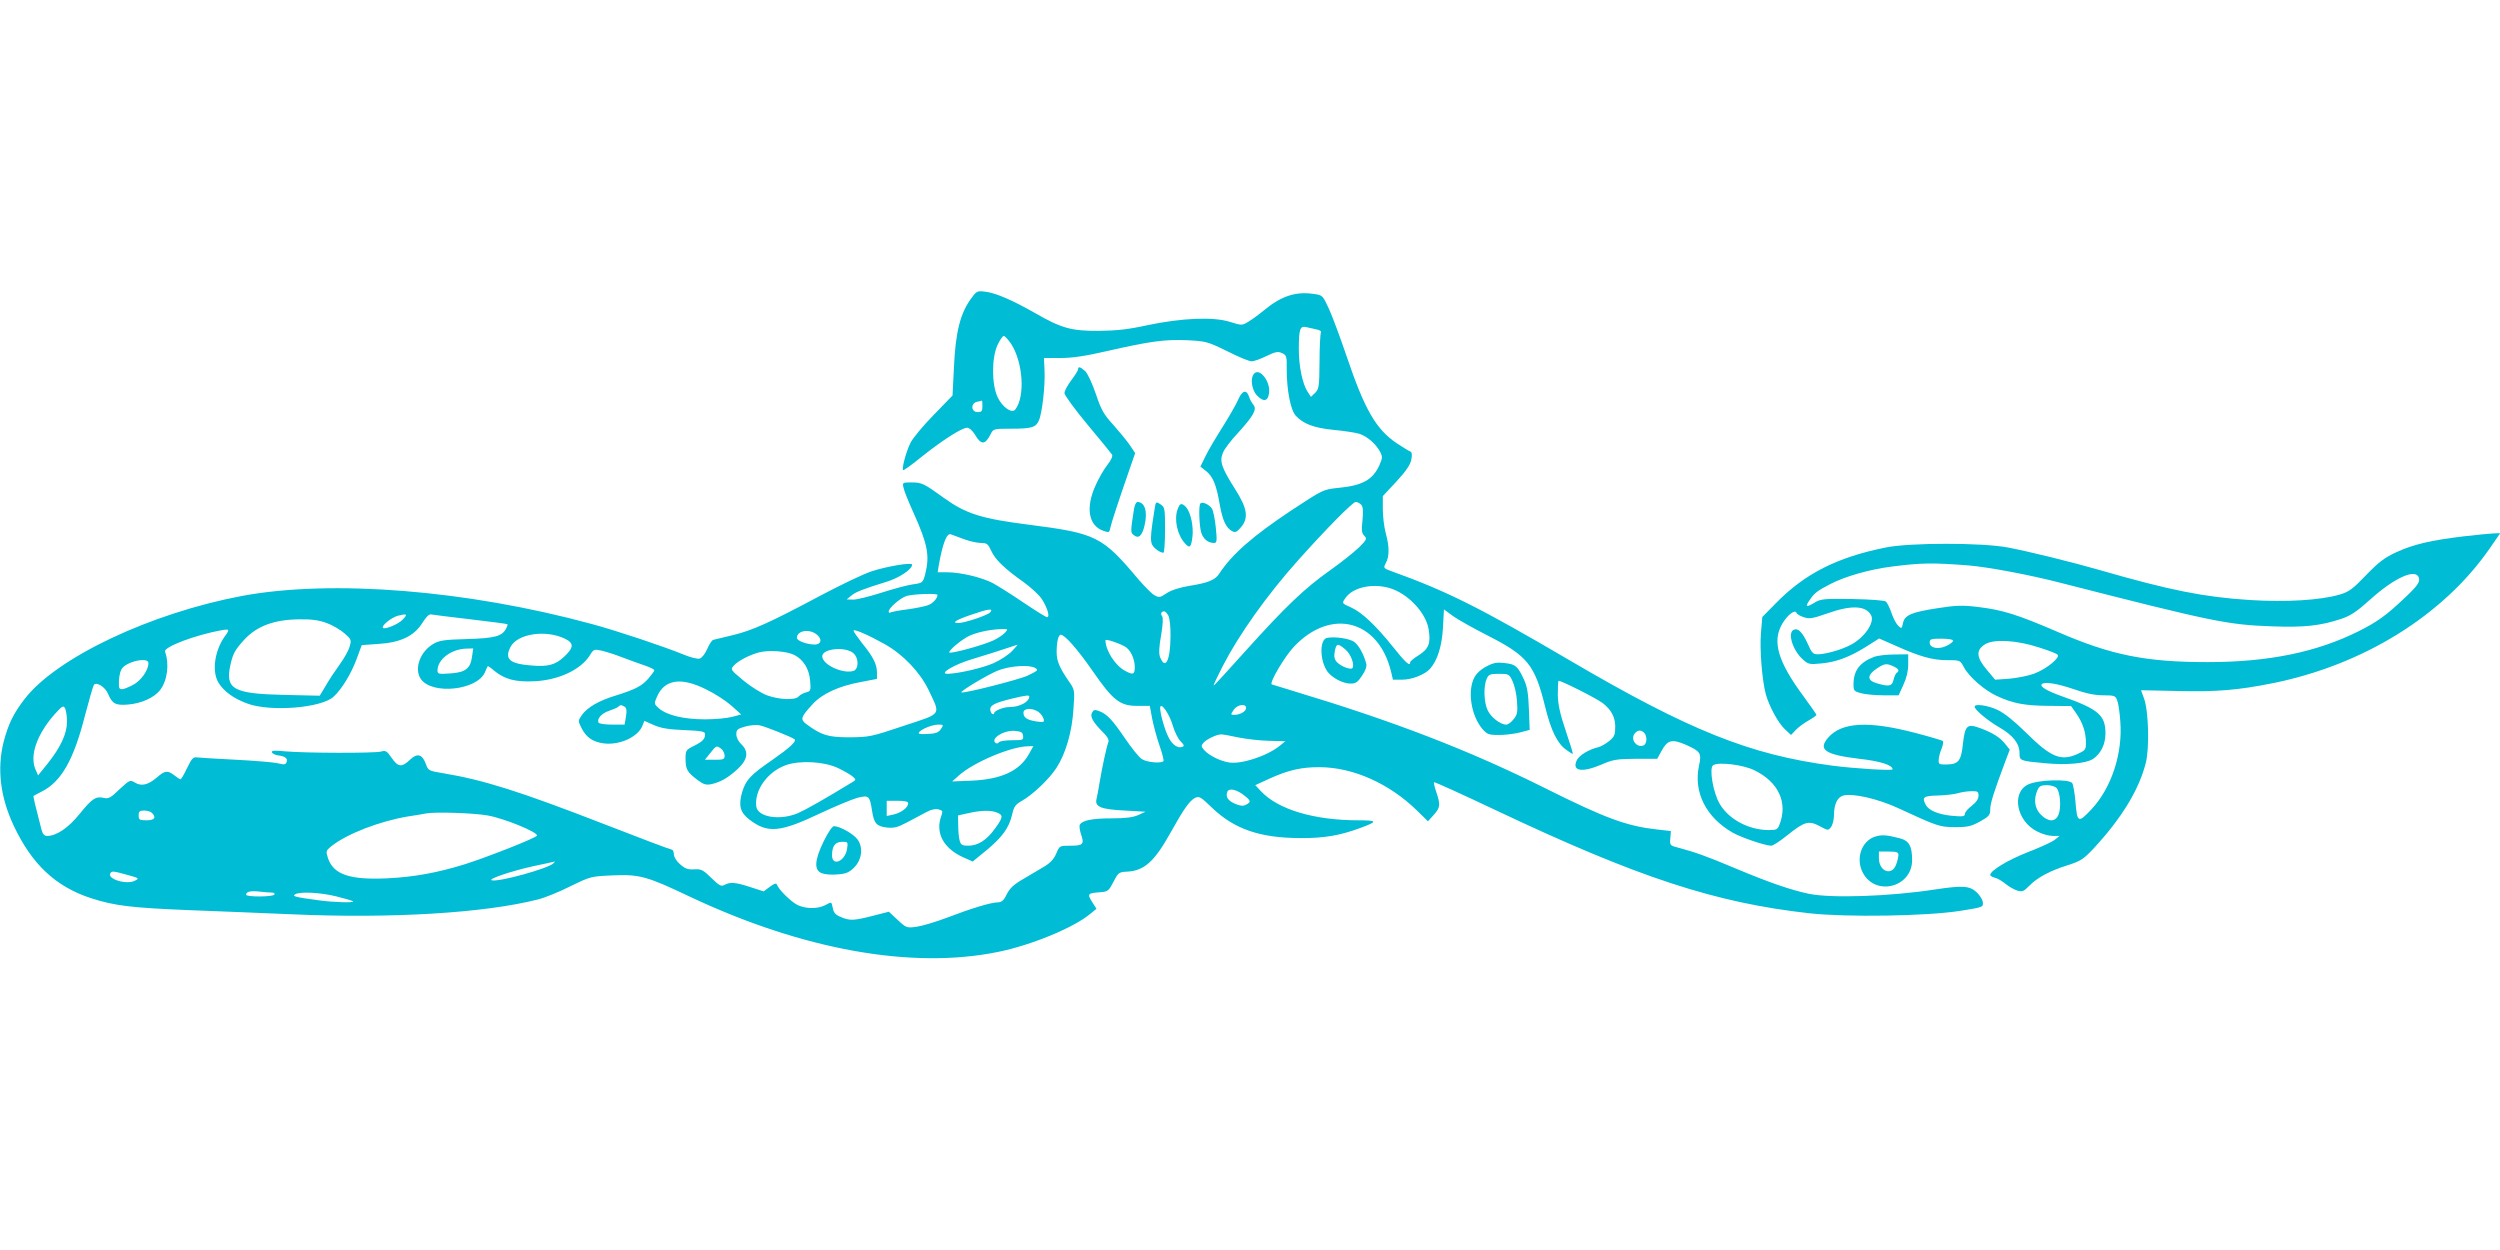 <?xml version="1.0" standalone="no"?>
<!DOCTYPE svg PUBLIC "-//W3C//DTD SVG 20010904//EN"
 "http://www.w3.org/TR/2001/REC-SVG-20010904/DTD/svg10.dtd">
<svg version="1.0" xmlns="http://www.w3.org/2000/svg"
 width="1280pt" height="640pt" viewBox="0 0 1280 640"
 preserveAspectRatio="xMidYMid meet">
<g transform="translate(0,640) scale(0.1,-0.1)"
fill="#00bcd4" stroke="none">
<path d="M4977 4878 c-60 -78 -85 -176 -93 -363 l-7 -140 -97 -100 c-54 -55
-107 -119 -118 -142 -22 -43 -46 -132 -38 -140 2 -3 47 29 98 71 106 84 203
146 230 146 11 0 27 -15 39 -34 32 -55 52 -55 80 -1 15 30 15 30 105 30 105 0
127 6 143 42 17 37 33 181 29 257 l-3 63 85 0 c61 0 128 10 240 36 219 50 295
60 409 55 96 -5 104 -7 204 -56 57 -29 113 -52 125 -52 12 0 46 12 76 27 46
22 59 25 80 15 23 -10 25 -16 24 -84 0 -105 20 -208 46 -236 38 -42 93 -63
194 -73 54 -5 113 -14 132 -20 40 -13 85 -52 106 -92 13 -25 13 -32 -4 -70
-34 -74 -86 -103 -210 -115 -77 -8 -77 -8 -237 -113 -199 -132 -307 -226 -373
-327 -21 -32 -58 -47 -155 -62 -51 -9 -91 -22 -115 -38 -33 -22 -38 -23 -62
-9 -14 8 -49 44 -79 78 -188 224 -216 238 -567 283 -238 30 -319 56 -429 135
-105 76 -115 81 -170 81 -44 0 -45 -1 -39 -27 3 -16 26 -73 51 -128 73 -162
84 -220 60 -315 -12 -44 -13 -45 -64 -52 -29 -4 -102 -24 -161 -43 -60 -19
-124 -35 -143 -35 l-34 1 23 19 c24 20 61 34 180 71 66 20 132 64 132 88 0 13
-127 -8 -207 -34 -43 -14 -161 -71 -263 -125 -257 -137 -348 -178 -448 -202
-48 -11 -93 -22 -100 -24 -7 -2 -21 -23 -31 -47 -11 -25 -28 -46 -39 -49 -10
-3 -46 6 -78 19 -102 42 -344 123 -474 158 -640 174 -1331 229 -1790 144 -469
-88 -951 -316 -1114 -528 -58 -75 -83 -128 -107 -218 -35 -138 -18 -283 51
-430 93 -198 215 -313 397 -372 121 -39 207 -49 503 -61 140 -5 374 -15 520
-21 512 -23 991 6 1265 76 33 8 107 38 165 67 104 51 106 51 216 56 139 6 175
-4 394 -108 578 -273 1138 -374 1579 -284 170 34 390 125 473 195 l32 26 -23
36 c-25 41 -23 44 44 49 37 3 42 7 66 53 24 47 28 50 67 52 90 4 142 50 227
203 65 117 95 159 122 174 23 11 29 8 90 -51 113 -108 244 -153 448 -154 125
-1 205 13 313 53 87 32 85 38 -13 38 -226 0 -411 55 -499 149 l-29 31 74 34
c95 43 163 59 258 58 168 -1 353 -83 494 -220 l58 -57 30 33 c33 37 35 51 13
116 -9 26 -14 49 -12 51 2 3 147 -63 320 -145 723 -342 1118 -472 1602 -526
192 -21 601 -15 776 13 113 18 115 19 112 43 -1 14 -16 37 -32 52 -36 33 -71
35 -212 14 -232 -36 -534 -46 -648 -22 -93 20 -201 57 -375 130 -147 62 -206
83 -293 106 -42 11 -43 12 -40 48 l3 37 -70 8 c-155 17 -263 56 -575 212 -387
193 -770 341 -1285 496 -60 18 -112 34 -114 35 -12 10 67 144 115 194 188 198
429 137 495 -124 l11 -46 47 0 c50 0 116 26 143 56 38 43 61 117 66 211 l5 93
46 -34 c25 -18 105 -63 178 -100 204 -104 241 -149 294 -364 30 -123 63 -189
108 -221 16 -12 31 -21 34 -21 2 0 -14 52 -36 117 -29 86 -40 134 -41 184 0
37 1 70 4 73 6 5 192 -88 226 -114 43 -33 64 -72 64 -120 0 -42 -4 -52 -31
-74 -17 -14 -43 -29 -57 -32 -49 -12 -98 -42 -109 -67 -26 -56 27 -64 128 -21
57 25 76 28 174 29 l110 0 23 42 c30 55 53 60 123 30 76 -34 82 -43 68 -107
-29 -136 35 -264 172 -343 44 -25 167 -67 198 -67 9 0 47 25 84 55 86 69 108
75 164 45 43 -23 44 -23 58 -4 8 10 15 38 15 61 0 56 18 92 48 100 50 12 174
-16 277 -63 210 -97 215 -98 295 -99 64 0 82 4 128 29 46 26 52 33 52 62 0 31
19 90 74 237 l26 69 -21 26 c-27 35 -62 58 -128 83 -70 26 -80 16 -91 -81 -9
-86 -23 -103 -82 -104 -40 -1 -43 1 -42 24 1 14 7 39 15 57 7 18 10 35 7 39
-4 3 -67 22 -140 41 -240 63 -378 56 -447 -23 -55 -62 -17 -88 158 -109 108
-12 171 -32 171 -54 0 -8 -196 4 -310 19 -422 56 -731 180 -1345 540 -455 267
-626 353 -907 454 -46 17 -46 17 -32 44 18 35 18 83 -1 152 -8 30 -15 85 -15
123 l0 67 70 75 c50 54 71 86 76 112 5 25 3 38 -5 41 -6 2 -37 21 -69 42 -107
72 -165 173 -257 445 -32 94 -72 202 -90 242 -33 71 -33 72 -79 78 -92 14
-167 -11 -256 -85 -25 -21 -60 -46 -78 -57 -33 -20 -33 -20 -95 -1 -85 27
-245 20 -422 -17 -100 -22 -158 -28 -250 -29 -140 -1 -192 14 -327 92 -113 64
-197 101 -250 108 -43 6 -47 4 -71 -28z m1765 -165 c16 -3 25 -10 21 -16 -3
-6 -7 -73 -7 -149 -1 -127 -3 -139 -22 -159 l-22 -21 -17 26 c-26 39 -45 131
-45 216 0 106 6 123 39 115 14 -3 38 -9 53 -12z m-1566 -72 c62 -94 74 -272
22 -338 -18 -22 -67 13 -91 65 -30 67 -30 198 0 265 12 26 27 47 32 47 6 0 22
-18 37 -39z m-146 -321 c0 -25 -4 -30 -25 -30 -34 0 -36 46 -2 53 12 2 23 5
25 6 1 0 2 -12 2 -29z m1940 -505 c9 -10 10 -34 6 -79 -6 -51 -4 -66 9 -79 15
-15 13 -20 -27 -60 -24 -23 -90 -76 -148 -117 -132 -93 -230 -188 -432 -412
-88 -98 -161 -178 -164 -178 -3 0 18 44 46 99 84 163 226 363 386 542 143 160
280 299 295 299 9 0 22 -7 29 -15z m-2033 -176 c29 -11 68 -19 86 -19 30 0 36
-5 52 -40 20 -45 69 -92 168 -162 36 -26 77 -64 91 -85 29 -45 43 -93 27 -93
-6 0 -60 34 -121 75 -60 41 -132 86 -158 100 -56 29 -165 55 -234 55 l-47 0 5
33 c21 118 42 170 63 161 9 -3 40 -15 68 -25z m2175 -249 c95 -27 190 -127
203 -214 11 -70 0 -98 -50 -130 -25 -15 -45 -32 -45 -37 0 -23 -24 -2 -88 79
-89 111 -160 178 -217 203 -45 20 -45 20 -28 45 36 55 134 79 225 54z m-2312
-36 c0 -17 -23 -43 -47 -52 -15 -6 -63 -16 -107 -22 -43 -5 -82 -13 -87 -16
-5 -3 -9 -1 -9 5 0 18 61 71 93 80 35 10 157 14 157 5z m270 -89 c-12 -15
-132 -55 -164 -55 -36 0 -11 16 62 41 93 32 120 36 102 14z m912 -17 c7 -14
12 -58 11 -108 -1 -124 -27 -173 -54 -103 -6 17 -5 52 6 111 9 56 11 89 5 97
-10 12 -4 25 11 25 5 0 14 -10 21 -22z m-3921 -21 c-21 -23 -90 -51 -100 -42
-10 11 43 54 78 63 46 11 50 8 22 -21z m349 2 c102 -12 186 -23 188 -25 2 -1
-1 -12 -7 -23 -21 -39 -59 -49 -201 -53 -113 -3 -141 -7 -170 -24 -70 -40
-101 -129 -65 -181 58 -82 288 -57 328 35 6 15 12 29 14 31 1 2 16 -8 32 -22
54 -45 110 -60 208 -55 124 6 238 60 283 133 19 31 22 32 59 24 22 -5 70 -20
108 -35 37 -14 89 -33 116 -42 26 -9 47 -19 47 -24 0 -4 -14 -23 -31 -43 -34
-38 -66 -55 -169 -87 -83 -25 -143 -60 -170 -98 -21 -30 -21 -31 -3 -67 24
-48 57 -71 113 -79 82 -11 178 33 200 92 l9 23 48 -21 c36 -16 75 -23 156 -26
90 -4 107 -7 107 -21 0 -25 -12 -37 -57 -60 -42 -21 -43 -23 -43 -69 1 -52 8
-65 62 -106 31 -23 43 -26 70 -21 48 11 85 32 134 77 53 49 59 90 19 128 -15
14 -25 35 -25 50 0 24 6 29 45 40 25 7 59 10 75 6 25 -4 167 -61 178 -71 12
-10 -25 -44 -114 -106 -112 -77 -135 -102 -154 -164 -20 -69 -11 -105 38 -142
93 -71 156 -65 364 34 75 35 159 70 187 78 60 15 64 11 76 -67 10 -64 23 -79
76 -85 36 -4 55 1 104 27 33 18 77 41 98 52 23 13 46 18 62 14 22 -6 23 -9 15
-32 -33 -87 10 -168 113 -214 l47 -21 70 57 c82 68 116 115 132 183 9 41 17
52 49 70 57 32 143 114 179 171 47 73 79 184 86 299 7 97 7 99 -23 142 -49 71
-63 105 -63 151 0 52 9 88 21 88 21 0 85 -73 163 -185 104 -151 141 -180 230
-179 l63 0 12 -65 c7 -36 24 -99 38 -139 14 -40 23 -76 20 -79 -13 -13 -85 -6
-110 10 -15 9 -53 57 -86 105 -65 96 -93 126 -133 141 -23 9 -29 7 -37 -8 -11
-20 5 -49 57 -101 22 -21 31 -38 27 -49 -9 -23 -31 -125 -44 -201 -6 -36 -13
-77 -17 -92 -9 -39 23 -52 146 -58 l105 -6 -37 -17 c-27 -12 -64 -17 -137 -17
-97 0 -149 -10 -162 -32 -4 -6 -1 -27 5 -47 19 -53 12 -61 -52 -61 -57 0 -57
0 -74 -40 -11 -27 -30 -48 -60 -66 -24 -14 -72 -43 -108 -64 -49 -28 -70 -48
-85 -78 -15 -32 -26 -41 -45 -42 -36 0 -137 -31 -260 -78 -58 -22 -128 -43
-157 -47 -50 -7 -53 -6 -97 35 l-45 42 -82 -21 c-98 -25 -118 -26 -164 -6 -26
10 -37 22 -41 45 -8 35 -4 34 -40 15 -38 -19 -97 -19 -140 1 -33 16 -97 79
-106 104 -3 10 -13 7 -36 -10 l-32 -24 -68 22 c-76 25 -104 27 -133 11 -17 -9
-27 -3 -67 36 -42 41 -51 46 -87 44 -33 -2 -47 3 -73 26 -19 16 -32 38 -32 52
0 12 -5 23 -11 23 -6 0 -160 58 -342 129 -435 169 -622 228 -828 262 -73 12
-77 14 -88 46 -19 52 -44 59 -82 23 -42 -40 -61 -38 -94 10 -24 35 -31 39 -54
32 -33 -9 -390 -8 -489 1 -57 6 -73 4 -70 -5 3 -7 18 -14 34 -16 35 -4 49 -16
41 -35 -5 -12 -13 -13 -44 -5 -21 5 -117 13 -213 18 -96 5 -186 10 -200 12
-21 3 -28 -5 -52 -54 -15 -32 -30 -58 -34 -58 -3 0 -17 9 -31 20 -35 27 -49
25 -89 -10 -45 -39 -80 -47 -113 -27 -25 15 -27 14 -79 -34 -45 -44 -56 -50
-82 -44 -40 9 -59 -4 -123 -83 -56 -70 -118 -112 -165 -112 -16 0 -24 9 -31
38 -31 119 -42 165 -39 167 2 1 21 12 43 23 100 51 163 163 221 392 21 80 41
149 45 154 14 16 58 -12 72 -46 22 -52 39 -61 105 -55 67 6 131 35 161 73 38
48 49 135 26 197 -10 24 157 87 293 111 37 6 39 3 13 -32 -53 -75 -67 -181
-32 -238 27 -44 78 -81 147 -106 118 -44 380 -23 442 35 42 38 90 118 118 193
l26 71 84 6 c114 7 184 40 226 107 20 32 35 47 46 44 9 -2 100 -13 202 -25z
m-737 -19 c30 -11 71 -35 91 -53 35 -30 36 -34 26 -68 -5 -19 -28 -60 -50 -90
-22 -30 -54 -78 -71 -108 l-32 -53 -181 4 c-263 6 -304 29 -276 155 13 57 23
75 68 125 65 72 155 106 284 107 64 1 101 -4 141 -19z m2855 -107 c94 -52 181
-143 225 -233 64 -135 74 -120 -125 -186 -166 -56 -177 -58 -278 -59 -110 0
-144 10 -222 68 -32 24 -28 36 33 102 48 53 135 93 246 113 l83 16 0 34 c0 41
-21 82 -77 150 -23 30 -43 58 -43 63 0 11 76 -22 158 -68z m617 57 c-10 -11
-36 -28 -59 -39 -53 -25 -226 -72 -226 -61 0 14 72 72 108 87 43 18 104 30
156 32 38 1 39 1 21 -19z m-967 -6 c33 -23 29 -54 -7 -54 -39 0 -91 19 -91 34
0 36 59 48 98 20z m-1288 -23 c49 -23 49 -45 1 -91 -47 -45 -85 -55 -174 -47
-109 9 -135 33 -103 95 35 67 178 89 276 43z m2869 -41 c28 -15 51 -62 51
-105 0 -39 -8 -42 -49 -20 -50 26 -101 104 -101 157 0 8 65 -13 99 -32z m-578
-24 c-18 -19 -60 -46 -93 -61 -56 -25 -181 -54 -237 -55 -47 0 37 49 129 76
67 20 155 48 229 73 3 0 -10 -14 -28 -33z m-2764 -27 c-8 -62 -34 -82 -112
-87 -59 -4 -65 -3 -65 15 0 57 71 111 149 112 l34 1 -6 -41z m1953 16 c28 -25
27 -81 0 -90 -55 -17 -160 32 -160 75 0 40 121 51 160 15z m-302 -9 c46 -24
75 -71 80 -132 4 -50 3 -53 -21 -59 -15 -4 -31 -13 -38 -21 -17 -20 -99 -17
-162 6 -29 11 -84 45 -121 76 -66 55 -67 56 -49 76 22 25 81 55 130 68 51 13
143 6 181 -14z m-3308 -41 c0 -38 -40 -93 -83 -114 -53 -26 -67 -26 -68 -3 -2
32 3 67 13 85 20 39 138 66 138 32z m4540 -25 c17 -11 17 -12 -38 -39 -38 -19
-332 -94 -340 -86 -6 6 132 89 185 111 61 25 164 32 193 14z m-1684 -110 c44
-21 102 -59 129 -83 l50 -45 -45 -12 c-25 -7 -88 -13 -140 -13 -107 0 -194 20
-236 56 -25 22 -26 24 -11 58 38 91 124 104 253 39z m1654 -37 c-1 -27 -50
-53 -100 -53 -33 0 -80 -19 -80 -32 0 -5 -4 -6 -10 -3 -5 3 -10 14 -10 24 0
21 28 34 115 55 72 17 85 18 85 9z m-4927 -128 c0 -62 -33 -132 -101 -217
l-47 -58 -14 32 c-29 71 7 175 96 278 41 45 47 50 56 34 5 -9 10 -41 10 -69z
m2856 76 c9 -6 11 -20 6 -50 l-7 -41 -63 0 c-35 0 -67 4 -70 10 -11 18 15 48
52 60 21 7 42 16 48 21 11 11 16 11 34 0z m2806 -97 c9 -31 27 -67 39 -79 19
-19 21 -25 9 -29 -22 -9 -51 11 -69 47 -20 37 -44 122 -44 152 1 36 47 -28 65
-91z m375 91 c0 -17 -30 -35 -60 -35 -20 0 -20 1 -4 25 18 28 64 35 64 10z
m-1063 -20 c11 -8 23 -24 26 -35 5 -18 2 -19 -36 -14 -50 8 -67 20 -67 45 0
24 45 26 77 4z m-499 -87 c-12 -18 -26 -24 -68 -26 -37 -2 -50 0 -45 8 11 17
66 39 99 40 27 0 28 -1 14 -22z m420 -35 c3 -22 0 -23 -57 -23 -33 0 -63 -5
-66 -10 -4 -6 -11 -8 -16 -5 -32 21 38 67 96 63 33 -3 41 -7 43 -25z m3180 15
c17 -17 15 -58 -4 -65 -36 -13 -68 33 -44 62 15 18 32 19 48 3z m-2076 -24
c40 -8 110 -16 156 -17 l83 -2 -28 -23 c-67 -54 -202 -98 -265 -85 -44 8 -99
36 -122 62 -16 18 -17 23 -5 37 16 19 66 43 91 44 9 0 50 -7 90 -16z m-2649
-58 c9 -7 17 -23 17 -35 0 -19 -6 -21 -50 -21 l-51 0 28 35 c31 39 31 39 56
21z m1575 -27 c-48 -86 -140 -129 -293 -136 l-100 -4 35 31 c75 67 266 148
353 149 l28 1 -23 -41z m-976 -72 c29 -14 62 -33 73 -42 17 -15 18 -18 5 -26
-149 -91 -243 -144 -284 -162 -93 -40 -208 -21 -214 35 -10 83 59 178 153 211
73 25 196 18 267 -16z m4691 -11 c123 -60 172 -166 128 -278 -9 -25 -16 -28
-54 -28 -103 0 -206 55 -252 134 -34 57 -55 183 -34 198 27 18 154 3 212 -26z
m-2612 -129 c34 -27 35 -33 9 -47 -14 -8 -29 -7 -55 4 -38 16 -51 36 -41 62 8
21 48 12 87 -19z m3759 -1 c0 -17 -12 -34 -35 -52 -19 -14 -35 -33 -35 -42 0
-12 -11 -14 -65 -9 -71 7 -119 27 -135 56 -21 40 -13 46 63 48 39 1 86 7 102
12 17 5 47 10 68 10 33 1 37 -2 37 -23z m-5480 -39 c0 -21 -35 -48 -74 -57
l-36 -8 0 39 0 39 55 0 c39 0 55 -4 55 -13z m-3872 -49 c24 -24 13 -38 -28
-38 -36 0 -40 3 -40 25 0 21 5 25 28 25 15 0 33 -5 40 -12z m4326 2 c34 -13
32 -25 -10 -83 -43 -59 -87 -87 -136 -87 -33 0 -39 4 -45 28 -4 15 -7 49 -7
77 l-1 50 50 11 c64 15 117 17 149 4z m-2608 -15 c85 -15 254 -84 254 -103 0
-10 -253 -110 -370 -147 -139 -43 -257 -65 -396 -72 -193 -9 -277 19 -305 104
-11 35 -10 38 17 60 80 64 249 129 394 153 41 6 82 13 90 15 47 9 240 3 316
-10z m338 -245 c-27 -27 -284 -98 -317 -87 -20 6 100 47 213 72 58 12 107 23
110 24 2 0 0 -3 -6 -9z m-2169 -63 c47 -13 48 -15 26 -26 -42 -23 -145 9 -126
38 8 13 13 12 100 -12z m727 -87 c11 0 16 -4 13 -10 -8 -13 -145 -13 -145 -1
0 16 23 21 69 16 24 -3 52 -5 63 -5z m332 -20 c44 -11 82 -22 84 -25 9 -8 -99
-5 -173 5 -126 17 -140 21 -124 31 24 15 130 10 213 -11z"/>
<path d="M4217 2092 c-47 -97 -50 -148 -9 -163 15 -6 51 -9 80 -6 43 3 59 10
84 34 42 42 49 106 17 147 -22 28 -90 66 -119 66 -9 0 -31 -33 -53 -78z m120
-39 c-11 -64 -77 -91 -77 -32 0 47 16 69 52 69 30 0 30 -1 25 -37z"/>
<path d="M5520 4509 c0 -5 -16 -31 -35 -56 -19 -25 -35 -55 -35 -66 0 -10 53
-83 118 -161 65 -77 121 -147 126 -154 4 -7 -5 -28 -24 -52 -17 -21 -44 -68
-60 -104 -53 -115 -37 -208 40 -234 28 -10 30 -9 35 16 5 25 43 140 102 310
l25 72 -28 42 c-16 23 -54 69 -85 104 -48 52 -61 76 -88 156 -18 54 -42 104
-54 117 -26 23 -37 27 -37 10z"/>
<path d="M6422 4488 c-22 -22 -14 -83 13 -112 35 -37 59 -31 63 16 5 57 -48
124 -76 96z"/>
<path d="M6340 4355 c-10 -24 -46 -86 -79 -139 -33 -52 -73 -119 -88 -150
l-27 -55 28 -22 c36 -28 54 -71 71 -172 15 -83 32 -119 64 -137 16 -8 24 -4
46 22 39 47 31 96 -32 195 -68 107 -80 141 -62 184 7 19 42 65 77 102 81 89
99 122 79 145 -8 10 -18 27 -21 39 -13 40 -35 36 -56 -12z"/>
<path d="M5806 3793 c-18 -116 -18 -119 -2 -132 25 -21 43 -6 56 48 17 71 2
120 -36 121 -7 0 -15 -17 -18 -37z"/>
<path d="M5916 3819 c-2 -8 -9 -53 -16 -101 -9 -63 -9 -91 -1 -107 11 -20 41
-41 58 -41 4 0 8 52 8 116 0 109 -1 117 -22 131 -19 13 -23 13 -27 2z"/>
<path d="M6146 3822 c-10 -10 -6 -118 5 -151 11 -32 35 -51 65 -51 14 0 16 9
9 78 -4 42 -13 87 -20 98 -14 21 -49 37 -59 26z"/>
<path d="M6030 3794 c-20 -52 -3 -132 37 -176 24 -27 31 -22 38 31 7 54 -8
126 -32 154 -22 23 -32 22 -43 -9z"/>
<path d="M12615 3654 c-168 -20 -258 -41 -345 -81 -61 -28 -90 -50 -155 -117
-69 -72 -88 -86 -135 -100 -98 -29 -273 -40 -462 -28 -235 15 -409 50 -763
152 -145 42 -366 96 -475 117 -135 25 -498 25 -624 0 -250 -50 -415 -134 -562
-284 l-71 -72 -7 -83 c-7 -85 6 -240 25 -313 17 -60 63 -147 98 -179 l31 -29
23 24 c12 14 42 36 65 49 23 13 42 26 42 30 0 3 -30 46 -66 95 -131 177 -162
281 -109 371 27 46 66 76 73 56 2 -6 18 -16 37 -22 29 -10 45 -7 120 19 123
44 198 41 225 -9 20 -37 -35 -116 -105 -152 -47 -25 -129 -48 -168 -48 -24 0
-31 7 -51 53 -27 59 -49 82 -71 73 -34 -13 -9 -101 43 -150 30 -27 35 -29 95
-23 79 7 147 33 232 86 l66 42 82 -36 c126 -57 192 -75 266 -75 66 0 67 0 86
-36 26 -49 105 -118 168 -147 83 -39 144 -50 267 -51 l114 -1 28 -40 c32 -47
48 -95 48 -148 0 -35 -3 -39 -42 -57 -86 -39 -137 -18 -265 109 -61 60 -111
100 -145 116 -51 24 -118 33 -118 17 0 -16 66 -71 128 -107 69 -40 102 -82
102 -132 0 -38 2 -39 135 -51 105 -10 205 -1 241 22 40 27 64 75 64 131 0 93
-36 124 -220 189 -79 28 -118 51 -106 63 14 14 77 4 165 -26 62 -22 108 -31
150 -31 57 0 62 -2 71 -26 6 -14 13 -62 16 -108 13 -164 -46 -342 -149 -451
-67 -71 -72 -68 -81 44 -4 42 -11 83 -16 91 -14 23 -177 18 -227 -7 -86 -42
-58 -188 47 -240 24 -13 60 -23 80 -23 l35 0 -25 -20 c-14 -11 -77 -40 -140
-64 -103 -41 -190 -94 -190 -116 0 -4 11 -11 24 -14 14 -3 38 -18 55 -32 17
-14 44 -29 60 -34 25 -7 33 -4 61 25 41 42 106 77 199 106 66 21 80 31 134 89
141 153 228 296 263 432 20 76 15 270 -9 333 l-15 41 189 -4 c197 -5 310 5
480 39 468 93 879 348 1117 692 l53 77 -33 -1 c-18 -1 -87 -7 -153 -15z
m-2535 -149 c102 -9 307 -47 470 -89 782 -200 855 -215 1086 -223 161 -6 244
3 350 38 48 16 79 36 149 99 123 111 231 160 249 114 9 -23 -6 -44 -80 -113
-87 -82 -133 -115 -224 -161 -216 -109 -465 -160 -777 -160 -315 0 -491 35
-764 153 -211 91 -285 114 -410 129 -81 10 -113 9 -209 -6 -135 -21 -168 -35
-177 -77 -5 -28 -7 -29 -24 -13 -10 9 -25 38 -34 64 -9 27 -22 53 -29 60 -9 6
-75 11 -172 13 -148 2 -162 1 -196 -20 -42 -25 -47 -20 -21 17 23 34 39 46
105 80 75 39 201 75 313 89 155 20 211 20 395 6z m-80 -385 c0 -6 -15 -18 -34
-27 -42 -20 -86 -11 -86 17 0 18 7 20 60 20 34 0 60 -4 60 -10z m440 -35 c47
-15 90 -31 95 -37 15 -15 -58 -74 -120 -97 -29 -11 -86 -22 -127 -26 l-73 -5
-42 50 c-55 65 -57 101 -10 131 44 28 161 22 277 -16z m90 -720 c19 -22 24
-100 10 -135 -16 -40 -52 -40 -91 -1 -32 32 -38 79 -17 126 9 20 18 25 48 25
21 0 43 -7 50 -15z"/>
<path d="M6794 3134 c-39 -9 -37 -118 3 -173 25 -33 79 -61 119 -61 26 0 36 8
58 41 18 27 25 47 21 62 -14 50 -38 93 -61 110 -24 18 -101 29 -140 21z m94
-59 c28 -23 48 -77 37 -95 -8 -12 -60 8 -80 30 -13 14 -16 28 -11 55 8 42 15
43 54 10z"/>
<path d="M9595 3037 c-74 -29 -105 -71 -105 -141 0 -32 3 -36 38 -45 20 -6 72
-11 115 -11 l78 0 24 53 c16 34 25 70 25 105 l0 52 -72 -1 c-40 0 -86 -6 -103
-12z m100 -49 c26 -12 32 -23 16 -33 -5 -3 -12 -19 -16 -35 -7 -34 -24 -37
-87 -18 -49 14 -49 42 1 75 39 26 50 28 86 11z"/>
<path d="M7611 2988 c-28 -14 -52 -36 -63 -58 -35 -68 -16 -192 40 -260 25
-29 33 -33 82 -33 30 -1 79 5 109 12 l53 14 -4 106 c-3 80 -9 117 -25 151 -32
69 -43 79 -98 85 -41 5 -58 2 -94 -17z m133 -75 c10 -21 21 -67 23 -103 4 -56
2 -69 -17 -92 -12 -16 -29 -28 -38 -28 -30 0 -78 37 -95 73 -20 41 -22 125 -5
162 10 22 17 25 63 25 49 0 52 -1 69 -37z"/>
<path d="M9599 2116 c-69 -23 -99 -114 -61 -185 65 -122 252 -74 252 65 0 72
-16 100 -63 112 -70 18 -93 19 -128 8z m121 -93 c0 -9 -5 -32 -12 -50 -22 -60
-88 -35 -88 33 l0 34 50 0 c40 0 50 -3 50 -17z"/>
</g>
</svg>
